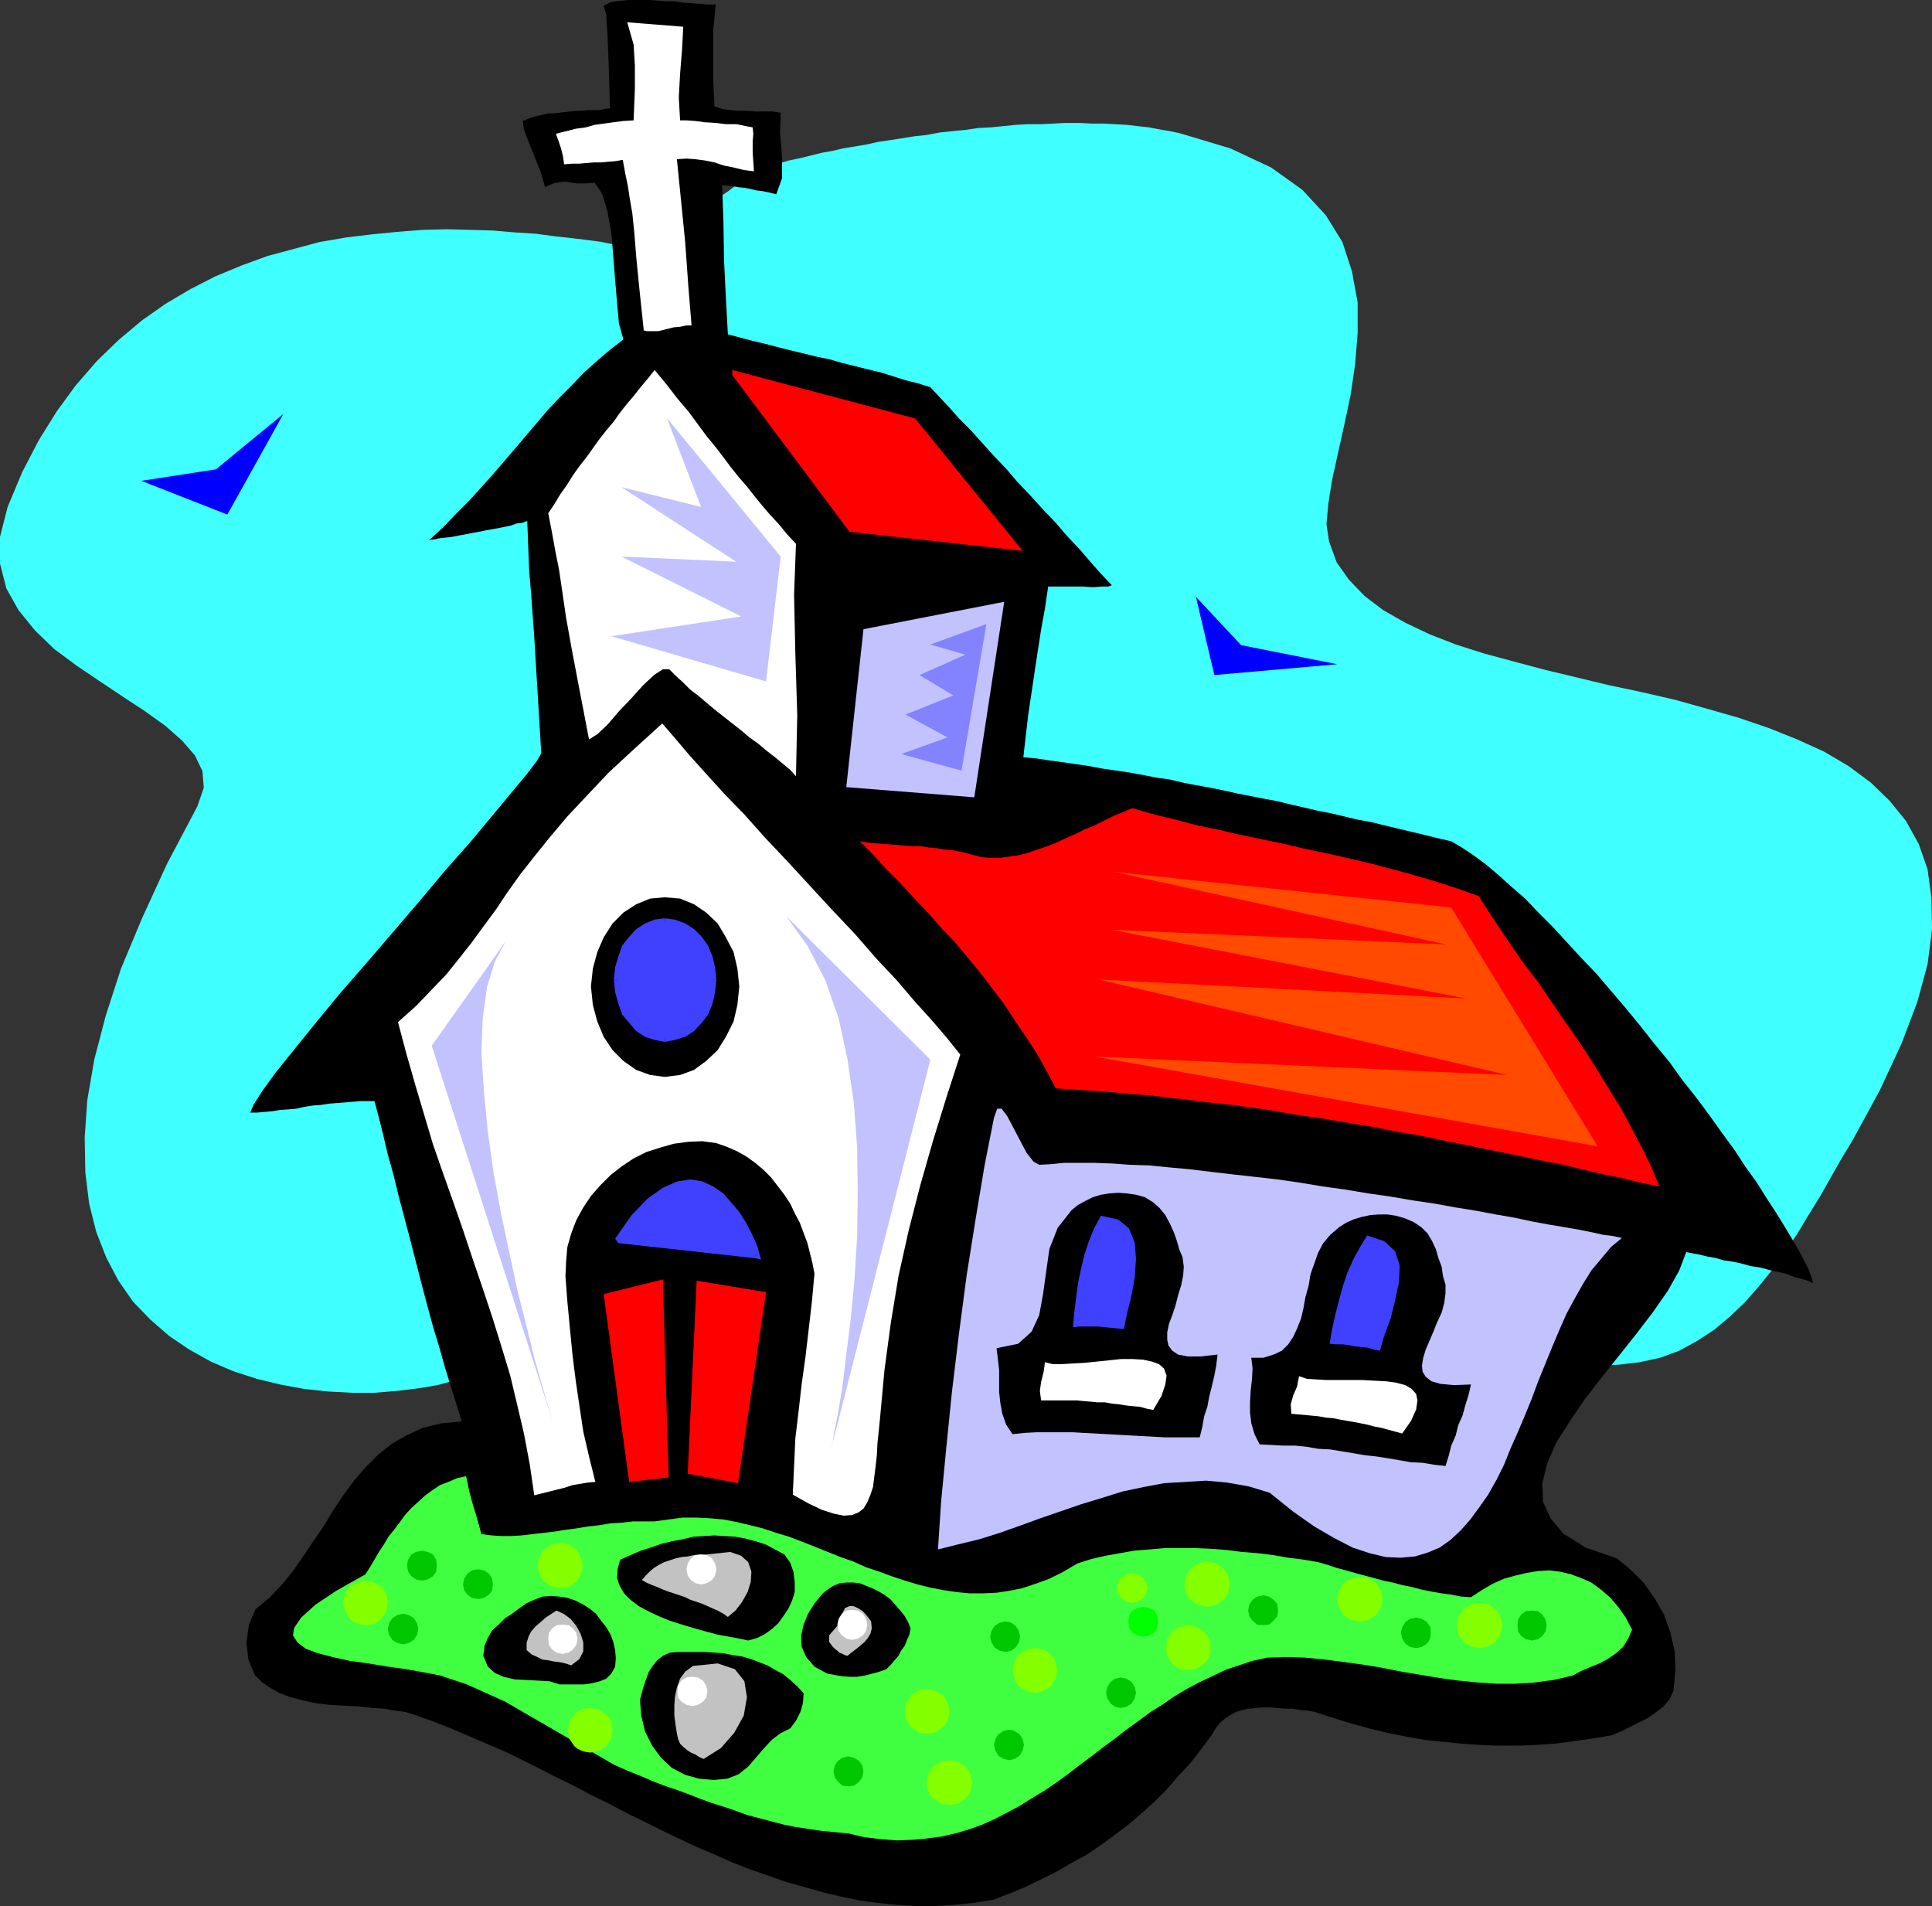 <?xml version="1.0" encoding="UTF-8" standalone="no"?>
<svg
   version="1.0"
   width="129.724mm"
   height="127.964mm"
   id="svg71"
   sodipodi:docname="Church 27.wmf"
   xmlns:inkscape="http://www.inkscape.org/namespaces/inkscape"
   xmlns:sodipodi="http://sodipodi.sourceforge.net/DTD/sodipodi-0.dtd"
   xmlns="http://www.w3.org/2000/svg"
   xmlns:svg="http://www.w3.org/2000/svg">
  <rect width="100%" height="100%" fill="#333333" stroke="none"/>
  <sodipodi:namedview
     id="namedview71"
     pagecolor="#ffffff"
     bordercolor="#000000"
     borderopacity="0.25"
     inkscape:showpageshadow="2"
     inkscape:pageopacity="0.0"
     inkscape:pagecheckerboard="0"
     inkscape:deskcolor="#d1d1d1"
     inkscape:document-units="mm" />
  <defs
     id="defs1">
    <pattern
       id="WMFhbasepattern"
       patternUnits="userSpaceOnUse"
       width="6"
       height="6"
       x="0"
       y="0" />
  </defs>
  <path
     style="fill:#40ffff;fill-opacity:1;fill-rule:evenodd;stroke:none"
     d="M 1.939,128.627 0,136.222 v 6.787 l 1.616,6.302 3.07,5.494 4.202,5.171 4.848,4.686 5.656,4.201 5.979,4.04 5.818,3.878 5.656,3.717 5.171,3.717 4.202,3.717 3.232,3.717 1.939,4.04 0.323,4.201 -1.616,4.686 -7.757,14.705 -6.302,13.735 -5.333,12.766 -3.878,11.958 -2.909,11.15 -1.778,10.342 -0.646,9.372 0.162,8.888 0.97,7.918 1.778,7.11 2.586,6.625 3.07,5.817 3.717,5.333 4.363,4.525 4.848,4.201 5.01,3.393 5.494,3.07 5.656,2.424 5.979,1.939 5.979,1.454 6.141,1.131 5.979,0.646 6.141,0.323 h 5.656 l 5.818,-0.485 5.333,-0.646 4.848,-0.808 4.686,-1.293 4.04,-1.293 3.555,-1.616 2.909,-1.778 2.262,-1.778 3.07,-2.747 2.747,-2.909 2.586,-3.232 2.586,-3.232 2.424,-3.232 2.424,-3.393 2.262,-3.555 2.424,-3.393 2.586,-3.232 2.586,-3.07 2.747,-2.909 2.747,-2.747 3.394,-2.424 3.394,-2.262 3.555,-1.939 4.202,-1.293 5.494,-0.97 5.333,-0.646 5.333,-0.485 h 5.171 l 5.333,0.323 5.171,0.485 5.171,0.646 5.171,1.131 5.01,1.293 5.01,1.293 5.171,1.616 4.848,1.778 5.01,2.101 5.01,2.101 5.01,2.101 5.01,2.424 4.202,1.939 4.525,2.262 4.686,1.939 4.525,1.939 4.686,1.778 4.686,1.939 4.525,1.778 4.686,1.778 4.686,1.616 4.848,1.616 4.686,1.454 4.686,1.454 4.848,1.293 4.686,1.293 4.848,1.131 4.686,1.293 5.01,0.97 4.848,1.131 4.848,0.808 4.848,0.808 5.01,0.646 5.01,0.646 4.848,0.646 5.01,0.485 5.01,0.323 4.848,0.162 5.01,0.323 5.171,0.162 h 5.01 l 5.01,-0.162 5.171,-0.323 5.01,-0.162 5.494,-0.646 5.171,-1.131 4.848,-1.778 4.686,-2.585 4.202,-2.747 4.04,-3.393 3.717,-3.555 3.555,-4.04 3.394,-4.201 3.232,-4.525 3.07,-4.525 2.909,-4.848 2.909,-4.686 2.747,-4.848 2.747,-4.848 2.747,-4.525 6.949,-12.766 5.494,-11.796 4.04,-10.665 2.586,-9.534 1.131,-8.888 -0.162,-7.918 -0.97,-7.272 -2.262,-6.464 -3.232,-5.817 -4.202,-5.171 -4.686,-4.525 -5.656,-4.201 -6.302,-3.717 -6.787,-3.07 -7.272,-2.909 -7.595,-2.585 -7.918,-2.262 -8.08,-2.262 -8.403,-1.939 -8.403,-1.778 -8.08,-1.939 -8.08,-1.939 -7.918,-2.101 -7.757,-2.101 -7.11,-2.262 -6.626,-2.585 -6.141,-2.909 -5.656,-3.232 -4.686,-3.555 -4.04,-4.201 -3.07,-4.363 -1.939,-5.333 -0.646,-4.363 0.485,-5.333 0.97,-5.979 1.454,-6.625 1.616,-7.272 1.616,-7.595 1.131,-7.756 0.646,-7.918 v -7.756 l -1.454,-7.918 -2.424,-7.433 -4.202,-6.787 -5.979,-6.464 -7.918,-5.656 -10.342,-4.848 -12.928,-3.878 -2.424,-0.485 -2.747,-0.485 -2.586,-0.485 -2.909,-0.323 -2.747,-0.323 -2.909,-0.162 -3.07,-0.162 h -2.909 l -3.232,-0.162 h -3.07 l -3.232,0.162 -3.232,0.162 h -3.232 l -3.07,0.162 -3.232,0.323 -3.232,0.323 -3.232,0.162 -3.232,0.485 -3.394,0.323 -3.07,0.323 -3.394,0.646 -3.07,0.323 -3.07,0.485 -3.07,0.485 -3.232,0.485 -2.909,0.646 -2.909,0.485 -2.909,0.485 -2.747,0.646 -2.747,0.485 -2.586,0.646 -2.586,0.646 -3.07,0.646 -2.747,0.808 -2.747,1.131 -2.586,1.293 -2.424,1.293 -2.586,1.454 -2.262,1.778 -2.424,1.616 -2.262,1.778 -2.262,1.778 -2.262,1.778 -2.586,1.616 -2.424,1.616 -2.424,1.454 -2.747,1.616 -2.747,1.131 h -0.808 l -1.293,-0.162 -2.101,-0.162 -2.747,-0.485 -3.07,-0.646 -3.555,-0.485 -4.04,-0.485 -4.363,-0.485 -4.848,-0.646 -5.171,-0.323 -5.656,-0.485 -5.656,-0.162 -5.979,-0.162 -6.302,0.162 -6.141,0.485 -6.626,0.646 -6.626,0.808 -6.626,1.131 -6.626,1.778 -6.626,1.778 -6.626,2.424 -6.626,2.747 -6.302,3.232 -6.302,3.717 -5.979,4.201 -5.979,5.009 -5.494,5.333 -5.333,6.14 -4.848,6.625 -4.525,7.272 -4.202,8.08 z"
     id="path1" />
  <path
     style="fill:#000000;fill-opacity:1;fill-rule:evenodd;stroke:none"
     d="m 137.36,191.163 -1.778,-29.571 -0.808,-11.15 -0.485,-5.656 -0.485,-12.604 -1.293,0.485 -1.454,0.162 -1.293,0.485 -1.454,0.323 -1.616,0.323 -1.778,0.323 -1.778,0.323 -1.616,0.323 -1.778,0.323 -1.616,0.323 -1.778,0.323 -1.616,0.323 -1.454,0.162 -1.616,0.162 -1.454,0.323 -1.293,0.162 3.555,-3.232 3.394,-3.555 3.232,-3.232 3.07,-3.393 2.909,-3.232 2.909,-3.393 2.909,-3.393 2.747,-3.232 2.747,-3.232 2.747,-3.232 2.909,-3.07 3.07,-3.07 2.909,-3.07 3.232,-2.909 3.394,-2.909 3.555,-2.747 -1.131,-4.04 -0.485,-5.333 -0.485,-5.817 -0.485,-6.14 -0.485,-5.817 -0.97,-5.333 -1.293,-4.363 -1.939,-2.909 -2.586,0.162 h -1.778 l -1.293,-0.162 -0.97,-0.162 -0.97,-0.162 -1.293,0.162 -1.616,0.323 -2.101,0.97 -0.646,-2.262 -0.646,-2.101 -0.808,-1.939 -0.808,-2.101 -0.808,-1.939 -0.808,-2.101 -0.808,-2.101 -0.323,-2.262 1.131,-0.485 1.293,-0.485 1.293,-0.323 1.454,-0.323 1.293,-0.323 h 1.454 l 1.293,-0.162 1.454,-0.162 1.454,-0.162 1.454,-0.162 h 1.454 l 1.454,-0.162 h 1.454 1.293 l 1.454,-0.323 1.454,-0.162 -0.323,-10.827 -0.323,-7.918 -0.323,-5.009 -0.646,-2.262 0.97,-0.485 0.97,-0.485 1.293,-0.162 1.454,-0.162 L 159.661,0 h 1.454 1.939 1.939 l 1.939,0.162 2.101,0.162 h 2.101 l 2.101,0.323 2.101,0.162 2.101,0.162 2.101,0.162 h 2.101 l -0.646,6.464 v 6.464 6.464 l 0.323,6.464 1.939,0.646 2.101,0.323 1.939,0.162 h 2.262 l 2.101,0.162 h 2.101 2.262 l 2.101,0.323 -0.162,5.171 0.485,5.817 v 5.656 l -1.454,4.04 -1.939,-0.485 -1.616,-0.323 -1.454,-0.162 -1.293,-0.323 -1.616,-0.323 -1.616,-0.162 -1.939,-0.323 -2.262,-0.162 0.323,9.049 0.162,10.019 0.485,9.857 0.485,8.888 3.07,0.808 3.07,0.808 3.394,0.808 3.07,0.808 3.232,0.808 3.394,0.808 3.232,0.808 3.232,0.646 3.394,0.97 3.232,0.808 3.232,0.808 3.394,0.808 3.07,0.97 3.07,0.97 3.232,0.808 3.07,0.97 2.262,2.424 2.424,2.585 2.586,2.909 2.909,2.909 2.909,3.232 2.909,3.232 3.232,3.393 2.909,3.393 3.232,3.393 3.232,3.555 3.232,3.393 2.909,3.393 3.07,3.232 2.909,3.393 2.586,2.909 2.747,2.909 -0.97,0.323 h -1.454 l -2.424,0.162 -2.424,-0.162 h -2.747 -2.586 -1.939 -1.616 l -0.808,5.494 -0.97,5.333 -0.808,5.171 -0.808,5.333 -0.808,5.494 -0.808,5.333 -0.646,5.494 -0.646,5.656 3.394,0.323 3.232,0.485 3.555,0.485 3.394,0.485 3.232,0.485 3.394,0.646 3.394,0.485 3.394,0.485 3.394,0.646 3.394,0.646 3.394,0.485 3.394,0.808 3.394,0.646 3.555,0.646 3.232,0.646 3.555,0.808 3.394,0.646 3.232,0.646 3.555,0.646 3.232,0.808 3.555,0.808 3.394,0.808 3.394,0.646 3.394,0.808 3.394,0.808 3.555,0.646 3.232,0.808 3.394,0.808 3.394,0.808 3.394,0.808 3.232,0.808 3.555,0.808 2.747,1.616 2.909,1.939 3.07,2.262 3.07,2.585 3.232,2.909 3.717,3.232 3.394,3.555 3.717,3.717 3.394,3.717 3.878,4.201 3.717,3.878 3.717,4.363 3.717,4.363 3.717,4.525 3.555,4.525 3.878,4.686 3.232,4.525 3.717,4.686 3.232,4.363 3.232,4.525 3.07,4.201 2.747,4.201 2.909,4.04 2.424,3.878 2.424,3.717 2.101,3.393 1.939,3.232 1.616,2.747 1.454,2.747 1.131,2.262 0.808,2.101 0.323,1.454 -1.293,-0.646 -1.616,-0.485 -1.939,-0.485 -1.939,-0.808 -2.262,-0.485 -2.101,-0.485 -2.424,-0.646 -2.262,-0.323 -2.262,-0.646 -2.262,-0.485 -2.262,-0.323 -2.262,-0.646 -1.939,-0.323 -1.939,-0.485 -1.778,-0.323 -1.616,-0.323 -1.778,4.686 -2.909,5.171 -3.717,5.333 -4.202,5.494 -4.363,5.494 -4.525,5.656 -4.363,5.656 -3.717,5.494 -3.394,5.333 -2.262,5.171 -1.293,5.171 0.162,4.686 1.939,4.201 3.232,3.878 5.656,3.555 7.918,2.747 3.555,2.909 3.232,3.232 2.747,3.878 2.424,4.201 1.616,4.525 1.131,4.848 0.162,4.848 -0.485,5.171 -0.97,2.101 -1.616,1.939 -1.939,1.454 -2.101,1.454 -2.262,1.131 -2.262,1.131 -2.262,1.131 -2.424,0.97 -4.848,0.808 -4.686,0.646 -4.848,0.646 -4.848,0.323 -4.525,0.162 h -4.848 l -4.686,-0.162 -4.686,-0.323 -4.686,-0.485 -4.686,-0.485 -4.525,-0.808 -4.848,-0.97 -4.686,-1.131 -4.686,-1.293 -4.686,-1.454 -4.525,-1.454 -1.778,-0.323 -1.778,-0.162 -1.939,-0.323 h -1.939 l -1.939,-0.162 -1.778,-0.162 h -1.778 l -1.939,0.162 -1.778,0.162 -1.616,0.323 -1.616,0.485 -1.454,0.808 -1.454,0.97 -1.131,0.97 -1.131,1.454 -0.97,1.616 -2.747,3.717 -2.747,3.555 -3.07,3.232 -2.909,3.393 -3.07,3.07 -3.232,2.909 -3.394,2.909 -3.394,2.585 -3.555,2.585 -3.555,2.424 -3.878,2.101 -3.878,2.262 -3.878,1.939 -4.04,1.939 -3.878,1.616 -4.202,1.616 -5.171,0.808 -4.848,0.485 -5.01,0.323 h -4.848 l -4.848,-0.323 -4.686,-0.485 -4.686,-0.646 -4.686,-0.97 -4.686,-1.131 -4.525,-1.293 -4.686,-1.293 -4.525,-1.616 -4.686,-1.616 -4.525,-1.778 -4.363,-1.939 -4.525,-1.939 -4.525,-2.101 -4.363,-2.101 -4.525,-2.262 -4.363,-2.101 -4.525,-2.424 -4.363,-2.101 -4.525,-2.424 -4.363,-2.101 -4.363,-2.262 -4.525,-2.262 -4.363,-2.101 -4.525,-1.939 -4.525,-1.939 -4.525,-1.939 -4.525,-1.778 -4.525,-1.616 -2.586,-0.808 -2.586,-0.323 -2.747,-0.485 -2.747,-0.162 -2.586,-0.323 -2.909,-0.162 -2.909,-0.162 -2.747,-0.162 -2.747,-0.323 -2.586,-0.485 -2.586,-0.646 -2.424,-0.646 -2.424,-0.97 -2.262,-1.293 -2.101,-1.454 -1.778,-1.778 -1.616,-3.878 -0.485,-4.363 0.646,-4.525 1.616,-3.878 3.555,-2.909 3.07,-3.232 2.909,-3.555 2.586,-3.717 2.586,-3.878 2.586,-3.717 2.424,-4.04 2.586,-3.878 2.747,-3.717 2.909,-3.393 3.07,-3.07 3.394,-2.747 3.878,-2.262 4.202,-1.939 4.686,-1.131 5.171,-0.485 -1.293,-4.201 -1.454,-4.686 -1.454,-4.686 -1.454,-5.171 -1.616,-5.333 -1.454,-5.333 -1.454,-5.494 -1.454,-5.656 -1.454,-5.656 -1.454,-5.494 -1.454,-5.494 -1.293,-5.333 -1.454,-5.171 -1.131,-4.848 -1.131,-4.525 -1.131,-4.201 h -1.778 -1.778 l -1.939,0.162 -1.939,0.162 -1.939,0.162 -2.101,0.162 -2.101,0.323 -2.101,0.162 -2.101,0.323 -2.101,0.485 -2.101,0.162 -2.101,0.162 -1.939,0.323 -1.939,0.162 -1.778,0.162 h -1.778 l 0.808,-1.939 2.262,-3.555 3.394,-4.686 4.686,-5.817 5.494,-6.787 5.979,-7.272 6.626,-7.595 6.787,-7.918 6.787,-7.918 6.626,-7.918 6.302,-7.11 5.656,-6.787 4.686,-5.656 4.04,-4.848 2.586,-3.393 z"
     id="path2" />
  <path
     style="fill:#40ff40;fill-opacity:1;fill-rule:evenodd;stroke:none"
     d="m 92.758,399.454 1.131,-1.778 1.131,-1.939 1.131,-1.939 1.293,-1.939 1.131,-1.939 1.454,-1.778 1.454,-1.939 1.293,-1.778 1.616,-1.778 1.778,-1.616 1.778,-1.616 1.778,-1.293 1.939,-1.293 2.101,-0.808 2.262,-0.97 2.262,-0.485 0.808,3.878 0.97,3.555 1.131,3.717 0.97,3.555 2.586,0.323 2.424,0.162 h 2.586 l 2.586,-0.162 2.747,-0.323 2.747,-0.323 2.909,-0.323 2.909,-0.485 2.586,-0.323 2.909,-0.485 2.909,-0.323 2.909,-0.485 2.909,-0.162 2.747,-0.323 h 2.747 2.747 l 3.555,-0.485 3.555,-0.485 h 3.394 l 3.394,0.162 3.555,0.323 3.394,0.646 3.394,0.808 3.232,0.808 3.394,1.131 3.232,0.97 3.394,1.293 3.232,1.293 3.232,1.293 3.232,1.293 3.232,1.131 3.232,1.454 3.394,1.131 3.07,1.131 3.394,1.131 3.232,0.97 3.232,0.808 3.394,0.646 3.232,0.485 3.394,0.323 h 3.232 l 3.555,-0.162 3.232,-0.485 3.232,-0.646 3.394,-1.131 3.555,-1.293 3.555,-1.778 3.555,-2.101 3.555,-1.131 3.555,-0.808 3.555,-0.646 3.717,-0.646 3.878,-0.323 3.878,-0.323 h 3.878 4.04 l 3.878,0.162 4.04,0.323 3.878,0.485 4.04,0.323 3.878,0.485 3.717,0.646 3.878,0.485 3.717,0.646 2.262,0.646 2.424,0.808 2.424,0.646 2.262,0.646 2.424,0.646 2.424,0.646 2.262,0.646 2.424,0.485 2.424,0.646 2.424,0.485 2.424,0.646 2.424,0.485 2.747,0.485 2.424,0.323 2.424,0.485 2.586,0.162 2.747,-1.778 2.747,-1.616 2.909,-1.293 2.909,-0.808 2.747,-0.646 2.909,-0.485 2.909,-0.162 2.747,0.323 2.747,0.646 2.586,0.97 2.586,1.131 2.424,1.778 2.262,1.939 2.101,2.424 1.939,2.747 1.616,3.07 -0.97,2.262 -1.293,2.101 -1.778,1.616 -2.101,1.454 -2.101,1.131 -2.424,0.97 -2.262,0.97 -2.101,1.131 -4.848,1.131 -4.848,0.646 -4.848,0.323 h -4.686 l -4.848,-0.323 -5.01,-0.485 -4.686,-0.646 -4.848,-0.808 -4.848,-0.808 -4.848,-0.97 -4.848,-0.808 -4.848,-0.646 -4.848,-0.646 -5.01,-0.485 -4.686,-0.162 -5.01,0.162 -3.717,0.808 -3.394,1.131 -3.394,1.131 -3.394,1.616 -3.394,1.616 -3.07,1.616 -3.232,1.939 -3.07,2.101 -3.07,1.939 -3.07,2.262 -2.909,2.101 -2.909,2.262 -3.07,2.262 -2.909,2.262 -3.07,2.262 -2.909,2.262 -2.909,2.101 -3.07,2.101 -3.232,1.939 -3.07,1.939 -3.07,1.616 -3.07,1.616 -3.232,1.454 -3.555,1.293 -3.394,0.97 -3.555,0.808 -3.717,0.485 -3.555,0.323 -4.04,0.162 -3.878,-0.323 -4.202,-0.485 -4.202,-0.97 -3.394,-0.323 -3.394,-0.323 -3.232,-0.485 -3.232,-0.485 -3.232,-0.646 -3.07,-0.808 -3.07,-0.808 -3.07,-0.808 -3.07,-1.131 -2.909,-0.97 -3.07,-0.97 -3.07,-1.131 -2.909,-1.131 -3.07,-1.131 -2.909,-0.97 -2.909,-1.131 -3.394,-1.454 -3.232,-1.293 -3.232,-1.454 -3.07,-1.778 -3.07,-1.778 -3.07,-1.778 -3.07,-1.778 -3.07,-1.778 -3.07,-1.778 -3.07,-1.778 -3.07,-1.778 -3.07,-1.778 -3.232,-1.454 -3.232,-1.454 -3.232,-1.454 -3.394,-1.131 -3.394,-1.131 -4.202,-0.808 -4.525,-0.808 -4.686,-0.646 -4.848,-0.808 -4.686,-0.646 -4.363,-0.97 -3.717,-0.97 -3.07,-1.131 -2.101,-1.616 -1.131,-1.778 0.323,-1.939 1.778,-2.585 3.555,-3.232 5.333,-3.555 z"
     id="path3" />
  <path
     style="fill:#ffffff;fill-opacity:1;fill-rule:evenodd;stroke:none"
     d="m 101,259.354 4.525,-4.04 4.04,-4.201 3.717,-3.878 3.232,-4.04 3.07,-3.878 3.07,-4.201 3.232,-4.363 2.909,-4.363 3.232,-4.525 3.555,-4.525 4.04,-5.009 4.363,-5.171 5.01,-5.333 5.494,-5.817 6.464,-5.979 7.11,-6.464 3.07,3.555 3.555,4.201 4.202,4.686 4.848,5.333 5.171,5.333 5.333,5.979 5.656,5.979 5.656,6.14 5.656,6.14 5.818,6.14 5.333,6.14 5.171,5.494 4.686,5.494 4.525,5.009 3.717,4.363 3.232,4.04 -3.555,10.988 -3.394,10.988 -3.232,11.311 -2.909,11.311 -2.586,11.635 -1.939,11.796 -1.616,11.958 -1.131,12.281 -0.323,3.232 -0.323,3.07 -0.162,3.07 -0.323,2.909 -0.323,2.585 -0.323,2.585 -0.646,1.939 -0.808,1.939 -0.97,1.616 -1.293,0.97 -1.616,0.646 -2.101,0.162 -2.424,-0.485 -3.07,-0.97 -3.394,-1.616 -4.04,-2.262 0.323,-7.11 0.323,-7.11 0.808,-6.787 0.808,-7.11 0.97,-6.948 0.808,-6.948 0.808,-6.948 0.646,-7.11 -0.485,-2.585 -0.646,-2.585 -0.646,-2.585 -0.97,-2.585 -0.97,-2.585 -1.293,-2.424 -1.131,-2.424 -1.616,-2.424 -1.616,-2.101 -1.616,-2.101 -1.939,-1.939 -2.101,-1.778 -2.262,-1.616 -2.262,-1.293 -2.586,-1.131 -2.747,-0.97 -3.555,-0.485 -3.717,0.162 -3.555,0.485 -3.394,0.97 -3.555,1.131 -3.232,1.616 -2.909,1.939 -2.909,2.262 -2.586,2.585 -2.424,2.747 -1.939,2.909 -1.778,3.232 -1.293,3.393 -0.97,3.393 -0.323,3.717 -0.162,3.717 0.485,6.464 0.646,6.787 0.646,6.625 0.808,6.464 0.97,6.625 0.97,6.464 1.454,6.302 1.616,6.464 -1.939,0.162 -1.939,0.323 -1.939,0.323 -1.939,0.646 -1.939,0.485 -1.939,0.485 -1.939,0.485 -1.939,0.485 -1.131,-7.756 -1.454,-7.756 -1.778,-7.595 -1.778,-7.433 -2.262,-7.433 -2.262,-7.272 -2.424,-7.272 -2.424,-7.11 -2.424,-7.272 -2.586,-7.433 -2.586,-7.272 -2.586,-7.433 -2.262,-7.595 -2.262,-7.595 -2.262,-7.918 z"
     id="path4" />
  <path
     style="fill:#ffffff;fill-opacity:1;fill-rule:evenodd;stroke:none"
     d="m 141.077,33.934 2.586,-0.646 2.586,-0.646 2.424,-0.323 2.262,-0.646 2.424,-0.323 2.262,-0.323 2.586,-0.323 2.586,-0.162 0.323,-7.918 V 16.482 l -0.323,-5.171 -1.616,-5.656 14.221,1.131 -0.323,5.979 -0.485,5.979 -0.323,5.979 0.323,5.817 h 1.616 l 2.262,0.162 2.424,0.323 2.747,0.162 2.586,0.323 h 2.747 l 2.262,0.485 1.778,0.323 0.162,1.616 -0.162,1.939 v 2.909 l 0.323,4.686 -2.586,-0.323 -2.586,-0.646 -2.424,-0.485 -2.424,-0.808 -2.424,-0.485 -2.424,-0.323 -2.262,-0.162 -2.424,0.162 0.97,9.695 1.131,11.311 0.808,11.311 0.808,9.857 h -1.293 l -1.454,0.323 -1.778,0.162 -1.939,0.485 -1.939,0.485 h -1.616 -1.293 l -0.808,-0.162 -1.131,-10.665 -0.808,-8.241 -0.485,-6.14 -0.485,-4.686 -0.646,-3.717 -0.485,-3.232 -0.646,-3.07 -0.646,-3.555 -1.778,0.323 -1.939,0.162 -1.778,0.162 h -1.778 l -1.939,0.162 -1.939,0.162 h -1.778 l -1.939,0.162 -0.323,-2.101 -0.485,-1.939 -0.646,-1.939 z"
     id="path5" />
  <path
     style="fill:#ffffff;fill-opacity:1;fill-rule:evenodd;stroke:none"
     d="m 166.125,93.885 3.07,3.717 2.747,3.555 2.747,3.232 2.262,3.07 2.262,3.07 2.262,2.747 2.101,2.747 1.939,2.585 1.939,2.424 2.101,2.424 1.778,2.262 2.101,2.585 1.939,2.262 2.262,2.424 2.101,2.585 2.262,2.424 -0.485,12.927 0.323,14.866 0.485,15.674 -0.323,15.513 -1.454,-1.616 -1.939,-1.616 -1.939,-1.616 -2.101,-1.616 -2.101,-1.778 -2.262,-1.616 -2.101,-1.778 -2.262,-1.778 -2.262,-1.778 -2.262,-1.778 -2.101,-1.778 -2.101,-1.778 -1.939,-1.454 -1.939,-1.939 -1.778,-1.616 -1.616,-1.616 h -1.616 l -2.262,1.454 -2.747,2.585 -2.909,3.232 -3.232,3.393 -2.909,3.393 -2.586,2.424 -2.101,1.293 -2.424,-12.604 -1.939,-10.18 -1.454,-8.08 -0.97,-6.625 -0.808,-5.494 -0.97,-4.848 -0.808,-4.525 -0.97,-5.009 1.616,-2.424 1.454,-2.424 1.616,-2.262 1.616,-2.585 1.616,-2.262 1.778,-2.262 1.616,-2.262 1.616,-2.262 1.778,-2.262 1.778,-2.101 1.616,-2.262 1.778,-2.262 1.778,-2.101 1.778,-2.262 1.778,-2.101 z"
     id="path6" />
  <path
     style="fill:#000000;fill-opacity:1;fill-rule:evenodd;stroke:none"
     d="m 133.481,406.888 2.101,-0.97 2.101,-0.808 2.101,-0.162 2.101,0.162 2.101,0.323 1.939,0.646 1.939,0.97 1.778,1.131 1.616,1.293 1.293,1.778 1.293,1.616 1.131,1.939 0.646,1.778 0.485,2.101 0.162,2.101 -0.162,2.101 -0.97,1.778 -1.293,1.293 -1.616,0.646 -1.939,0.485 -2.101,0.323 h -1.939 -2.262 -1.939 l -2.586,-0.808 -2.909,-0.162 -2.909,-0.162 -3.07,-0.162 -2.747,-0.646 -2.262,-0.97 -1.778,-1.616 -1.131,-2.747 0.323,-2.585 0.808,-1.939 1.131,-1.939 1.616,-1.454 1.616,-1.616 1.778,-1.131 1.939,-1.454 z"
     id="path7" />
  <path
     style="fill:#c2c2c2;fill-opacity:1;fill-rule:evenodd;stroke:none"
     d="m 141.238,408.665 1.778,0.808 1.778,1.293 1.454,1.778 1.131,2.101 0.646,2.101 v 2.262 l -0.97,1.939 -2.101,1.616 -1.454,-0.485 -1.454,-0.323 -1.454,-0.162 -1.454,-0.323 -1.454,-0.162 -1.293,-0.646 -1.454,-0.646 -1.293,-1.131 v -1.778 l 0.485,-1.616 0.646,-1.293 1.131,-1.293 1.293,-1.131 1.293,-1.131 1.454,-0.97 z"
     id="path8" />
  <path
     style="fill:#000000;fill-opacity:1;fill-rule:evenodd;stroke:none"
     d="m 168.225,301.045 2.101,-0.808 2.262,-0.162 h 2.101 l 2.101,0.323 1.939,0.646 1.939,0.97 1.778,1.293 1.616,1.293 1.616,1.778 1.454,1.778 1.131,1.778 1.293,2.101 0.97,2.101 0.808,2.101 0.485,2.262 0.485,2.101 h -2.424 -2.586 -2.586 l -2.424,-0.162 h -2.424 -2.424 l -2.586,-0.162 h -2.424 -2.586 -2.424 -2.424 l -2.424,0.162 -2.424,0.162 h -2.424 l -2.586,0.162 -2.262,0.323 0.162,-3.555 0.808,-3.393 1.293,-3.07 1.939,-2.909 2.262,-2.424 2.909,-2.101 2.747,-1.616 z"
     id="path9" />
  <path
     style="fill:#000000;fill-opacity:1;fill-rule:evenodd;stroke:none"
     d="m 157.398,395.738 2.586,-1.131 2.586,-1.131 2.586,-0.808 2.747,-0.97 2.747,-0.646 2.586,-0.485 2.747,-0.646 2.747,-0.162 2.586,-0.162 2.586,0.162 2.747,0.162 2.586,0.485 2.424,0.646 2.586,0.808 2.424,1.293 2.424,1.293 1.454,2.101 0.808,2.262 0.323,2.585 v 2.585 l -0.646,2.101 -0.97,2.101 -1.293,1.939 -1.293,1.778 -1.616,1.454 -1.778,1.293 -1.939,0.97 -2.262,0.646 -2.262,-0.485 -2.586,-0.485 -2.747,-0.485 -3.07,-0.808 -2.909,-0.808 -3.232,-0.97 -3.07,-0.97 -2.747,-1.131 -2.747,-1.293 -2.424,-1.293 -2.101,-1.616 -1.616,-1.616 -1.131,-1.939 -0.646,-1.939 0.162,-2.424 z"
     id="path10" />
  <path
     style="fill:#000000;fill-opacity:1;fill-rule:evenodd;stroke:none"
     d="m 165.963,348.715 1.293,1.131 0.485,1.454 -0.162,1.454 -0.646,1.616 -0.97,1.131 -1.293,0.646 -1.616,-0.323 -1.616,-1.131 -0.808,-1.293 v -0.97 l 0.323,-0.97 0.808,-0.808 0.97,-0.646 1.293,-0.485 0.97,-0.485 z"
     id="path11" />
  <path
     style="fill:#c2c2c2;fill-opacity:1;fill-rule:evenodd;stroke:none"
     d="m 185.355,393.799 2.747,0.97 1.778,1.616 0.808,2.424 -0.162,2.585 -0.808,2.585 -1.454,2.585 -1.616,2.101 -1.939,1.616 -1.131,-0.808 -1.454,-0.808 -1.131,-0.485 -1.454,-0.646 -1.454,-0.646 -1.454,-0.485 -1.454,-0.485 -1.293,-0.646 -1.454,-0.485 -1.454,-0.485 -1.454,-0.485 -1.293,-0.485 -1.454,-0.646 -1.293,-0.485 -1.454,-0.646 -1.131,-0.646 0.97,-1.131 1.131,-1.131 0.97,-0.808 1.293,-0.808 1.293,-0.646 1.454,-0.485 1.454,-0.485 1.454,-0.323 1.616,-0.162 1.454,-0.323 1.454,-0.162 h 1.778 l 1.454,-0.162 1.616,-0.162 1.454,-0.162 z"
     id="path12" />
  <path
     style="fill:#000000;fill-opacity:1;fill-rule:evenodd;stroke:none"
     d="m 170.003,419.33 2.101,-0.162 h 2.424 2.101 2.262 l 2.424,0.162 2.262,0.162 2.424,0.485 2.262,0.323 2.262,0.646 2.101,0.808 2.101,0.808 1.939,1.131 2.101,1.131 1.778,1.454 1.778,1.616 1.616,1.778 -0.162,2.424 -0.646,2.262 -1.131,2.262 -1.454,1.939 -2.586,1.293 -2.101,1.616 -2.101,2.262 -1.939,2.262 -1.939,2.262 -2.424,1.939 -2.909,1.131 -3.394,0.323 -3.717,-0.323 -3.555,-0.97 -3.394,-1.778 -2.747,-2.585 -2.262,-3.07 -1.778,-3.555 -0.97,-4.04 -0.323,-4.04 0.485,-1.778 0.485,-1.778 0.646,-1.778 0.646,-1.778 0.97,-1.454 1.131,-1.454 1.454,-1.131 z"
     id="path13" />
  <path
     style="fill:#c2c2c2;fill-opacity:1;fill-rule:evenodd;stroke:none"
     d="m 175.821,422.724 6.302,-0.646 4.363,1.454 2.424,3.07 0.646,4.04 -0.808,4.686 -2.424,4.363 -3.394,3.878 -4.363,2.747 -1.131,-0.485 -0.97,-0.646 -1.131,-0.485 -0.97,-0.646 -0.97,-0.808 -0.808,-0.808 -0.485,-1.131 -0.323,-1.454 -0.323,-2.101 -0.323,-2.424 v -2.585 l 0.162,-2.262 0.485,-2.262 0.808,-2.262 1.293,-1.778 z"
     id="path14" />
  <path
     style="fill:#000000;fill-opacity:1;fill-rule:evenodd;stroke:none"
     d="m 182.931,352.593 1.293,-0.808 1.293,-0.808 1.454,-0.323 h 1.131 l 0.97,0.162 0.808,0.97 0.485,1.454 v 2.101 l -0.646,0.323 -0.808,0.485 -0.646,0.646 -0.646,0.485 -0.808,0.646 -0.808,0.323 h -0.808 -0.97 l -1.131,-1.131 -0.808,-1.293 v -1.454 z"
     id="path15" />
  <path
     style="fill:#000000;fill-opacity:1;fill-rule:evenodd;stroke:none"
     d="m 208.787,404.302 1.454,-1.131 1.293,-0.808 1.616,-0.646 1.616,-0.162 h 1.778 l 1.616,0.162 1.616,0.646 1.616,0.646 1.616,0.808 1.616,0.97 1.454,1.131 1.131,1.293 1.293,1.454 1.131,1.454 0.808,1.454 0.646,1.616 -0.323,1.616 -0.646,1.454 -0.485,1.293 -0.97,1.293 -0.646,1.293 -0.97,1.131 -0.97,1.131 -1.131,1.131 -1.778,0.646 -1.778,0.485 -1.939,0.485 -1.939,0.323 h -1.939 l -1.939,-0.162 -1.939,-0.323 -1.778,-0.323 -3.232,-1.778 -2.101,-2.424 -1.131,-2.585 -0.162,-2.747 0.646,-2.909 1.131,-2.747 1.616,-2.585 z"
     id="path16" />
  <path
     style="fill:#ff0000;fill-opacity:1;fill-rule:evenodd;stroke:none"
     d="m 249.025,217.502 2.262,0.162 h 2.586 l 2.262,-0.323 2.262,-0.323 2.586,-0.646 2.262,-0.808 2.424,-0.808 2.424,-0.97 2.424,-1.131 2.586,-1.131 2.262,-1.131 2.424,-0.97 2.586,-1.293 2.262,-1.131 2.424,-0.97 2.262,-0.97 5.656,1.616 5.333,1.293 5.494,1.454 5.494,1.131 5.494,1.293 5.494,1.131 5.494,1.131 5.494,1.293 5.494,1.131 5.656,1.293 5.494,1.293 5.494,1.454 5.333,1.454 5.494,1.616 5.494,1.778 5.494,1.939 2.909,4.525 2.909,4.363 3.07,4.525 3.07,4.363 3.232,4.201 3.07,4.525 3.07,4.525 3.07,4.363 3.07,4.525 2.909,4.686 2.909,4.686 2.909,4.686 2.586,4.848 2.586,4.848 2.424,5.009 2.101,5.009 -4.848,-0.97 -4.525,-1.131 -4.848,-0.97 -4.848,-1.131 -4.686,-1.131 -4.848,-0.97 -4.686,-0.97 -4.686,-0.97 -4.848,-0.97 -4.686,-0.97 -4.848,-0.97 -4.686,-0.97 -4.848,-0.97 -4.848,-0.808 -4.686,-0.97 -4.848,-0.808 -4.848,-0.808 -4.686,-0.808 -4.848,-0.646 -4.848,-0.808 -4.686,-0.808 -4.848,-0.646 -4.848,-0.646 -4.848,-0.485 -4.848,-0.646 -4.686,-0.485 -5.01,-0.646 -4.686,-0.323 -4.848,-0.485 -4.686,-0.323 -5.01,-0.323 -4.686,-0.323 -2.424,-4.525 -2.424,-4.363 -2.747,-4.201 -2.747,-4.04 -2.747,-4.201 -3.07,-4.04 -3.07,-4.04 -3.07,-3.717 -3.232,-3.878 -3.555,-3.717 -3.394,-3.878 -3.394,-3.555 -3.394,-3.717 -3.555,-3.555 -3.394,-3.717 -3.555,-3.555 1.939,0.323 1.778,0.162 2.101,0.162 1.939,0.162 2.101,0.162 1.778,0.162 2.101,0.162 h 1.939 l 2.101,0.323 1.939,0.162 1.778,0.323 1.939,0.162 1.939,0.323 1.939,0.485 1.778,0.485 z"
     id="path17" />
  <path
     style="fill:#c2c2c2;fill-opacity:1;fill-rule:evenodd;stroke:none"
     d="m 213.312,411.251 0.485,-1.939 0.646,-1.293 1.131,-0.485 h 0.97 l 1.131,0.485 1.293,0.808 1.131,1.293 0.97,1.293 0.162,1.778 -0.323,1.293 -0.646,1.131 -0.808,0.97 -1.131,0.97 -0.97,0.808 -1.293,0.97 -0.97,0.808 -0.646,-0.162 -0.646,-0.323 -0.808,-0.323 -0.485,-0.485 -0.646,-0.485 -0.646,-0.646 -0.323,-0.485 -0.485,-0.646 v -1.616 l 0.97,-1.131 1.131,-1.293 z"
     id="path18" />
  <path
     style="fill:#c2c2ff;fill-opacity:1;fill-rule:evenodd;stroke:none"
     d="m 252.257,283.593 0.808,-2.262 h 1.131 l 1.454,1.939 1.454,2.747 1.778,3.393 1.616,3.07 1.778,2.262 1.454,0.808 3.07,-0.162 3.232,-0.323 h 3.878 3.878 l 4.525,0.162 4.363,0.323 5.01,0.162 4.848,0.485 5.333,0.485 5.333,0.646 5.494,0.646 5.818,0.646 5.656,0.646 5.656,0.808 5.818,0.97 5.818,0.808 5.818,0.97 5.656,0.808 5.656,0.97 5.494,0.808 5.333,0.97 5.01,0.808 5.171,0.97 4.686,0.808 4.525,0.97 4.363,0.808 3.878,0.646 3.717,0.646 3.232,0.646 2.909,0.646 2.586,0.323 2.101,0.485 -2.747,2.262 -2.424,2.909 -2.586,3.07 -2.101,3.393 -2.101,3.717 -2.101,3.878 -1.778,4.04 -1.778,4.201 -1.778,4.363 -1.778,4.363 -1.616,4.363 -1.778,4.363 -1.778,4.201 -1.939,4.363 -1.616,4.04 -1.939,3.878 -2.101,3.717 -2.262,3.232 -2.262,3.07 -2.424,2.747 -2.586,2.424 -2.747,1.939 -3.07,1.293 -3.232,0.97 -3.555,0.323 -3.878,-0.162 -4.04,-0.97 -4.363,-1.454 -4.686,-2.424 -5.01,-2.909 -5.494,-3.878 -5.818,-4.686 -5.333,-1.616 -5.494,-0.97 -5.333,-0.485 -5.333,0.323 -5.333,0.323 -5.171,0.97 -5.333,1.131 -5.171,1.616 -5.333,1.616 -5.171,1.778 -5.171,1.778 -5.333,1.939 -5.01,1.778 -5.171,1.616 -5.333,1.293 -5.171,1.293 0.808,-12.281 1.293,-13.412 1.454,-14.382 1.778,-14.705 1.939,-14.705 2.262,-14.22 2.262,-13.574 z"
     id="path19" />
  <path
     style="fill:#000000;fill-opacity:1;fill-rule:evenodd;stroke:none"
     d="m 252.904,342.089 5.494,-1.131 3.394,-3.07 1.939,-4.201 0.97,-5.333 0.808,-5.817 0.808,-5.656 2.101,-5.333 3.555,-4.525 1.616,-1.293 1.778,-0.97 1.939,-0.97 2.101,-0.646 2.101,-0.323 2.262,-0.162 2.262,0.162 2.262,0.323 2.262,0.646 2.101,1.293 1.616,1.454 1.454,1.778 1.131,2.101 0.97,2.101 0.808,2.262 0.646,2.262 0.808,1.939 0.323,2.424 -0.162,2.262 -0.485,2.424 -0.808,2.585 -0.646,2.585 -0.808,2.424 -0.808,2.101 -0.485,2.262 v 1.939 l 0.323,1.454 0.97,1.293 1.454,0.97 2.424,0.485 h 3.232 l 4.363,-0.485 -0.323,2.747 -0.485,2.585 -0.646,2.747 -0.646,2.585 -0.485,2.585 -0.808,2.424 -0.485,2.747 -0.646,2.585 h -2.909 -2.909 -3.07 l -2.909,-0.162 -2.909,-0.162 -2.909,-0.162 -3.07,-0.162 -2.747,-0.162 -3.07,-0.162 -3.07,-0.162 -2.747,-0.162 h -3.07 -3.07 -2.909 l -3.07,0.162 -3.07,0.323 -1.616,-2.424 -0.97,-2.747 -0.485,-2.585 -0.323,-2.909 v -2.747 -2.909 l -0.323,-2.747 z"
     id="path20" />
  <path
     style="fill:#ffffff;fill-opacity:1;fill-rule:evenodd;stroke:none"
     d="m 265.185,345.644 1.939,0.485 h 2.424 l 2.747,-0.162 2.909,-0.162 3.232,-0.323 3.07,-0.323 3.07,-0.323 h 2.747 l 2.747,0.162 2.262,0.485 1.778,0.646 1.293,1.131 0.646,1.778 -0.323,2.262 -0.97,2.909 -2.101,3.555 -1.616,-0.323 -1.778,-0.485 -1.939,-0.162 -1.454,-0.162 -2.101,-0.323 -1.616,-0.162 -1.778,-0.323 h -1.939 l -1.616,-0.162 -1.939,-0.162 -1.616,-0.162 h -1.778 -1.939 -1.778 -1.778 -1.778 l -0.323,-2.424 0.323,-2.262 0.646,-2.585 z"
     id="path21" />
  <path
     style="fill:#4040ff;fill-opacity:1;fill-rule:evenodd;stroke:none"
     d="m 279.406,308.478 4.363,0.97 2.747,2.262 1.454,3.555 0.323,4.201 -0.323,4.686 -0.808,4.525 -1.131,4.525 -0.808,4.04 -1.616,-0.162 -1.616,-0.162 -1.616,-0.162 -1.616,-0.162 h -1.778 -1.454 -1.616 l -1.616,0.162 0.323,-3.717 0.485,-3.878 0.485,-3.717 0.808,-3.717 0.808,-3.393 1.131,-3.393 1.293,-3.232 z"
     id="path22" />
  <path
     style="fill:#00ff00;fill-opacity:1;fill-rule:evenodd;stroke:none"
     d="m 286.355,411.412 0.162,1.616 0.808,1.131 1.293,0.808 1.454,0.323 1.616,-0.323 1.293,-0.808 0.646,-1.131 0.323,-1.616 -0.323,-1.454 -0.646,-1.293 -1.293,-0.646 -1.616,-0.323 -1.454,0.323 -1.293,0.646 -0.808,1.293 z"
     id="path23" />
  <path
     style="fill:#01c701;fill-opacity:1;fill-rule:evenodd;stroke:none"
     d="m 355.52,414.321 0.323,1.454 0.808,1.293 1.131,0.808 1.616,0.323 1.454,-0.323 1.293,-0.808 0.808,-1.293 0.162,-1.454 -0.162,-1.454 -0.808,-1.293 -1.293,-0.808 -1.454,-0.323 -1.616,0.323 -1.131,0.808 -0.808,1.293 z"
     id="path24" />
  <path
     style="fill:#01c701;fill-opacity:1;fill-rule:evenodd;stroke:none"
     d="m 385.092,412.382 0.162,1.616 0.808,1.131 1.131,0.808 1.616,0.323 1.454,-0.323 1.131,-0.808 0.808,-1.131 0.323,-1.616 -0.323,-1.454 -0.808,-1.293 -1.131,-0.808 -1.454,-0.162 -1.616,0.162 -1.131,0.808 -0.808,1.293 z"
     id="path25" />
  <path
     style="fill:#01c701;fill-opacity:1;fill-rule:evenodd;stroke:none"
     d="m 252.257,442.761 0.323,1.454 0.808,1.293 1.293,0.808 1.454,0.323 1.293,-0.323 1.293,-0.808 0.808,-1.293 0.323,-1.454 -0.323,-1.454 -0.808,-1.293 -1.293,-0.808 -1.293,-0.323 -1.454,0.323 -1.293,0.808 -0.808,1.293 z"
     id="path26" />
  <path
     style="fill:#01c701;fill-opacity:1;fill-rule:evenodd;stroke:none"
     d="m 251.288,415.29 0.323,1.454 0.808,1.293 1.293,0.808 1.454,0.323 1.454,-0.323 1.131,-0.808 0.808,-1.293 0.323,-1.454 -0.323,-1.454 -0.808,-1.293 -1.131,-0.808 -1.454,-0.323 -1.454,0.323 -1.293,0.808 -0.808,1.293 z"
     id="path27" />
  <path
     style="fill:#01c701;fill-opacity:1;fill-rule:evenodd;stroke:none"
     d="m 211.534,449.548 0.323,1.454 0.808,1.131 1.131,0.97 1.454,0.162 1.454,-0.162 1.293,-0.97 0.808,-1.131 0.323,-1.454 -0.323,-1.616 -0.808,-1.131 -1.293,-0.808 -1.454,-0.323 -1.454,0.323 -1.131,0.808 -0.808,1.131 z"
     id="path28" />
  <path
     style="fill:#01c701;fill-opacity:1;fill-rule:evenodd;stroke:none"
     d="m 98.414,413.351 0.323,1.454 0.808,1.293 1.293,0.808 1.454,0.323 1.454,-0.323 1.293,-0.808 0.808,-1.293 0.323,-1.454 -0.323,-1.454 -0.808,-1.293 -1.293,-0.808 -1.454,-0.323 -1.454,0.323 -1.293,0.808 -0.808,1.293 z"
     id="path29" />
  <path
     style="fill:#01c701;fill-opacity:1;fill-rule:evenodd;stroke:none"
     d="m 103.262,397.192 0.323,1.616 0.808,1.131 1.131,0.808 1.616,0.323 1.454,-0.323 1.293,-0.808 0.808,-1.131 0.162,-1.616 -0.162,-1.454 -0.808,-1.293 -1.293,-0.646 -1.454,-0.323 -1.616,0.323 -1.131,0.646 -0.808,1.293 z"
     id="path30" />
  <path
     style="fill:#01c701;fill-opacity:1;fill-rule:evenodd;stroke:none"
     d="m 117.483,402.04 0.323,1.454 0.808,1.131 1.131,0.808 1.616,0.323 1.454,-0.323 1.293,-0.808 0.808,-1.131 0.162,-1.454 -0.162,-1.454 -0.808,-1.293 -1.293,-0.808 -1.454,-0.323 -1.616,0.323 -1.131,0.808 -0.808,1.293 z"
     id="path31" />
  <path
     style="fill:#01c701;fill-opacity:1;fill-rule:evenodd;stroke:none"
     d="m 316.736,408.665 0.323,1.454 0.808,1.131 1.131,0.97 1.616,0.162 1.454,-0.162 1.131,-0.97 0.97,-1.131 0.162,-1.454 -0.162,-1.616 -0.97,-1.131 -1.131,-0.808 -1.454,-0.323 -1.616,0.323 -1.131,0.808 -0.808,1.131 z"
     id="path32" />
  <path
     style="fill:#01c701;fill-opacity:1;fill-rule:evenodd;stroke:none"
     d="m 280.699,429.51 0.323,1.454 0.808,1.293 1.131,0.808 1.454,0.323 1.454,-0.323 1.293,-0.808 0.808,-1.293 0.323,-1.454 -0.323,-1.454 -0.808,-1.293 -1.293,-0.808 -1.454,-0.323 -1.454,0.323 -1.131,0.808 -0.808,1.293 z"
     id="path33" />
  <path
     style="fill:#83ff00;fill-opacity:1;fill-rule:evenodd;stroke:none"
     d="m 283.446,403.009 0.323,1.454 0.808,1.131 1.293,0.808 1.454,0.323 1.454,-0.323 1.293,-0.808 0.808,-1.131 0.323,-1.454 -0.323,-1.454 -0.808,-1.293 -1.293,-0.808 -1.454,-0.323 -1.454,0.323 -1.293,0.808 -0.808,1.293 z"
     id="path34" />
  <path
     style="fill:#83ff00;fill-opacity:1;fill-rule:evenodd;stroke:none"
     d="m 339.36,405.756 0.162,1.131 0.323,1.131 0.485,0.808 0.646,0.97 0.97,0.646 0.97,0.646 1.131,0.162 1.131,0.162 1.131,-0.162 0.97,-0.162 0.97,-0.646 0.97,-0.646 0.646,-0.97 0.646,-0.808 0.162,-1.131 0.162,-1.131 -0.162,-1.131 -0.162,-1.131 -0.646,-0.808 -0.646,-0.97 -0.97,-0.646 -0.97,-0.485 -0.97,-0.323 -1.131,-0.162 -1.131,0.162 -1.131,0.323 -0.97,0.485 -0.97,0.646 -0.646,0.97 -0.485,0.808 -0.323,1.131 z"
     id="path35" />
  <path
     style="fill:#83ff00;fill-opacity:1;fill-rule:evenodd;stroke:none"
     d="m 256.944,423.693 0.162,1.131 0.323,1.131 0.485,0.97 0.646,0.97 0.97,0.646 0.97,0.485 1.131,0.323 1.131,0.162 0.97,-0.162 1.131,-0.323 0.97,-0.485 0.808,-0.646 0.646,-0.97 0.646,-0.97 0.162,-1.131 0.162,-1.131 -0.162,-0.97 -0.162,-1.131 -0.646,-0.97 -0.646,-0.808 -0.808,-0.646 -0.97,-0.646 -1.131,-0.162 -0.97,-0.162 -1.131,0.162 -1.131,0.162 -0.97,0.646 -0.97,0.646 -0.646,0.808 -0.485,0.97 -0.323,1.131 z"
     id="path36" />
  <path
     style="fill:#83ff00;fill-opacity:1;fill-rule:evenodd;stroke:none"
     d="m 229.633,434.358 0.162,0.97 0.162,1.131 0.646,0.97 0.646,0.808 0.808,0.646 0.97,0.646 1.131,0.323 h 0.97 1.131 l 1.131,-0.323 0.97,-0.646 0.97,-0.646 0.646,-0.808 0.485,-0.97 0.323,-1.131 0.162,-0.97 -0.162,-1.131 -0.323,-1.131 -0.485,-0.97 -0.646,-0.97 -0.97,-0.646 -0.97,-0.485 -1.131,-0.323 -1.131,-0.162 -0.97,0.162 -1.131,0.323 -0.97,0.485 -0.808,0.646 -0.646,0.97 -0.646,0.97 -0.162,1.131 z"
     id="path37" />
  <path
     style="fill:#83ff00;fill-opacity:1;fill-rule:evenodd;stroke:none"
     d="m 235.128,452.295 0.162,1.131 0.323,1.131 0.485,0.97 0.808,0.808 0.97,0.646 0.808,0.646 1.131,0.162 1.131,0.162 1.131,-0.162 1.131,-0.162 0.808,-0.646 0.97,-0.646 0.808,-0.808 0.485,-0.97 0.162,-1.131 0.323,-1.131 -0.323,-0.97 -0.162,-1.131 -0.485,-0.97 -0.808,-0.97 -0.97,-0.646 -0.808,-0.646 -1.131,-0.162 -1.131,-0.162 -1.131,0.162 -1.131,0.162 -0.808,0.646 -0.97,0.646 -0.808,0.97 -0.485,0.97 -0.323,1.131 z"
     id="path38" />
  <path
     style="fill:#83ff00;fill-opacity:1;fill-rule:evenodd;stroke:none"
     d="m 136.39,397.192 0.162,1.131 0.323,1.131 0.485,0.97 0.808,0.97 0.97,0.646 0.97,0.646 0.97,0.162 1.131,0.162 1.131,-0.162 1.131,-0.162 0.808,-0.646 0.97,-0.646 0.646,-0.97 0.485,-0.97 0.323,-1.131 0.162,-1.131 -0.162,-0.97 -0.323,-1.131 -0.485,-0.97 -0.646,-0.97 -0.97,-0.646 -0.808,-0.646 -1.131,-0.162 -1.131,-0.162 -1.131,0.162 -0.97,0.162 -0.97,0.646 -0.97,0.646 -0.808,0.97 -0.485,0.97 -0.323,1.131 z"
     id="path39" />
  <path
     style="fill:#83ff00;fill-opacity:1;fill-rule:evenodd;stroke:none"
     d="m 144.147,438.883 0.162,1.131 0.162,1.131 0.646,0.97 0.646,0.97 0.808,0.646 0.97,0.485 1.131,0.323 1.131,0.162 0.97,-0.162 1.131,-0.323 0.97,-0.485 0.97,-0.646 0.646,-0.97 0.646,-0.97 0.162,-1.131 0.162,-1.131 -0.162,-0.97 -0.162,-1.131 -0.646,-0.97 -0.646,-0.808 -0.97,-0.646 -0.97,-0.646 -1.131,-0.162 -0.97,-0.162 -1.131,0.162 -1.131,0.162 -0.97,0.646 -0.808,0.646 -0.646,0.808 -0.646,0.97 -0.162,1.131 z"
     id="path40" />
  <path
     style="fill:#83ff00;fill-opacity:1;fill-rule:evenodd;stroke:none"
     d="m 300.576,402.04 0.162,1.131 0.162,1.131 0.646,0.808 0.646,0.808 0.97,0.808 0.97,0.485 1.131,0.323 1.131,0.162 0.97,-0.162 1.131,-0.323 0.97,-0.485 0.97,-0.808 0.646,-0.808 0.646,-0.808 0.162,-1.131 0.162,-1.131 -0.162,-1.131 -0.162,-1.131 -0.646,-0.97 -0.646,-0.808 -0.97,-0.808 -0.97,-0.485 -1.131,-0.323 -0.97,-0.162 -1.131,0.162 -1.131,0.323 -0.97,0.485 -0.97,0.808 -0.646,0.808 -0.646,0.97 -0.162,1.131 z"
     id="path41" />
  <path
     style="fill:#83ff00;fill-opacity:1;fill-rule:evenodd;stroke:none"
     d="m 295.889,418.199 0.162,1.131 0.162,0.97 0.646,0.97 0.646,0.808 0.808,0.808 0.97,0.485 1.131,0.323 h 1.131 0.97 l 1.131,-0.323 0.97,-0.485 0.97,-0.808 0.808,-0.808 0.485,-0.97 0.323,-0.97 v -1.131 -1.131 l -0.323,-1.131 -0.485,-0.97 -0.808,-0.97 -0.97,-0.646 -0.97,-0.485 -1.131,-0.323 -0.97,-0.162 -1.131,0.162 -1.131,0.323 -0.97,0.485 -0.808,0.646 -0.646,0.97 -0.646,0.97 -0.162,1.131 z"
     id="path42" />
  <path
     style="fill:#83ff00;fill-opacity:1;fill-rule:evenodd;stroke:none"
     d="m 369.74,412.382 0.162,1.131 0.162,1.131 0.646,0.97 0.646,0.97 0.97,0.646 0.97,0.485 1.131,0.323 0.97,0.162 1.131,-0.162 1.131,-0.323 0.97,-0.485 0.97,-0.646 0.646,-0.97 0.485,-0.97 0.323,-1.131 0.162,-1.131 -0.162,-1.131 -0.323,-0.97 -0.485,-0.97 -0.646,-0.97 -0.97,-0.646 -0.97,-0.646 -1.131,-0.162 -1.131,-0.162 -0.97,0.162 -1.131,0.162 -0.97,0.646 -0.97,0.646 -0.646,0.97 -0.646,0.97 -0.162,0.97 z"
     id="path43" />
  <path
     style="fill:#83ff00;fill-opacity:1;fill-rule:evenodd;stroke:none"
     d="m 87.102,406.726 0.162,0.97 0.323,1.131 0.485,0.97 0.646,0.97 0.97,0.646 0.97,0.646 1.131,0.162 1.131,0.162 0.97,-0.162 1.131,-0.162 0.97,-0.646 0.808,-0.646 0.646,-0.97 0.646,-0.97 0.162,-1.131 0.162,-0.97 -0.162,-1.131 -0.162,-1.131 -0.646,-0.97 -0.646,-0.808 -0.808,-0.646 -0.97,-0.485 -1.131,-0.323 -0.97,-0.162 -1.131,0.162 -1.131,0.323 -0.97,0.485 -0.97,0.646 -0.646,0.808 -0.485,0.97 -0.323,1.131 z"
     id="path44" />
  <path
     style="fill:#000000;fill-opacity:1;fill-rule:evenodd;stroke:none"
     d="m 317.544,344.513 h 3.07 l 2.586,-0.808 2.101,-0.97 1.616,-1.616 1.293,-1.939 0.97,-2.101 0.97,-2.424 0.646,-2.747 0.485,-2.747 0.808,-2.909 0.485,-2.909 0.97,-2.747 0.97,-2.747 1.293,-2.424 1.778,-2.101 2.262,-1.939 1.778,-1.131 1.778,-0.808 2.101,-0.646 2.262,-0.485 2.101,-0.162 h 2.262 l 2.101,0.323 2.262,0.646 2.262,0.97 1.939,1.293 1.616,1.616 1.131,1.939 0.97,2.101 0.646,2.262 0.808,2.101 0.323,2.424 0.646,2.101 v 2.262 l -0.323,2.424 -0.646,2.424 -1.131,2.424 -0.97,2.424 -0.97,2.262 -0.97,2.262 -0.646,2.101 -0.323,1.939 0.162,1.616 0.808,1.293 1.454,1.131 2.262,0.646 3.394,0.323 4.363,-0.162 -0.646,2.747 -0.808,2.585 -0.646,2.424 -1.131,2.585 -0.646,2.585 -1.131,2.585 -0.646,2.585 -0.808,2.585 -2.909,-0.323 -2.909,-0.485 -3.07,-0.162 -2.747,-0.485 -2.909,-0.485 -3.07,-0.485 -2.909,-0.323 -2.909,-0.485 -2.909,-0.485 -2.909,-0.485 -3.07,-0.162 -2.747,-0.485 -3.07,-0.323 h -3.07 l -2.909,-0.162 -3.07,-0.162 -1.293,-2.585 -0.808,-2.747 -0.323,-2.747 v -2.747 l 0.162,-2.747 0.323,-2.909 0.162,-2.747 z"
     id="path45" />
  <path
     style="fill:#ffffff;fill-opacity:1;fill-rule:evenodd;stroke:none"
     d="m 329.664,349.199 1.939,0.646 2.262,0.162 2.747,0.162 h 3.07 3.07 3.07 l 2.909,0.162 3.07,0.162 2.424,0.323 2.424,0.646 1.616,0.97 1.131,1.293 0.323,1.616 -0.323,2.262 -1.293,2.909 -2.262,3.232 -1.778,-0.485 -1.778,-0.485 -1.778,-0.485 -1.778,-0.323 -1.778,-0.485 -1.616,-0.323 -1.616,-0.323 -1.939,-0.323 -1.778,-0.323 -1.616,-0.323 -1.939,-0.162 -1.778,-0.323 -1.616,-0.162 -1.778,-0.162 -1.778,-0.162 -1.778,-0.162 -0.162,-2.424 0.646,-2.262 0.97,-2.262 z"
     id="path46" />
  <path
     style="fill:#4040ff;fill-opacity:1;fill-rule:evenodd;stroke:none"
     d="m 346.955,313.488 4.363,1.454 2.747,2.585 1.131,3.555 -0.162,4.201 -0.97,4.525 -1.131,4.686 -1.616,4.363 -1.131,3.878 -1.616,-0.323 -1.616,-0.485 -1.778,-0.162 -1.454,-0.162 -1.616,-0.323 -1.454,-0.162 h -1.616 l -1.616,-0.162 0.646,-3.717 0.808,-3.717 0.97,-3.717 0.97,-3.555 1.131,-3.393 1.454,-3.232 1.778,-3.232 z"
     id="path47" />
  <path
     style="fill:#ff4a00;fill-opacity:1;fill-rule:evenodd;stroke:none"
     d="m 368.286,230.268 37.168,60.597 -127.664,-22.784 104.717,4.686 -103.747,-24.239 93.405,4.848 -90.011,-17.452 84.84,3.717 -84.355,-18.421 z"
     id="path48" />
  <path
     style="fill:#c2c2ff;fill-opacity:1;fill-rule:evenodd;stroke:none"
     d="m 128.472,238.671 -18.907,26.663 30.542,94.854 -0.323,-1.131 -0.97,-3.232 -1.454,-5.009 -1.778,-6.302 -1.939,-7.918 -2.262,-8.888 -2.101,-9.695 -2.101,-10.019 -1.939,-10.503 -1.454,-10.342 -0.97,-10.18 -0.646,-9.695 0.323,-8.888 1.131,-8.08 1.939,-6.302 z"
     id="path49" />
  <path
     style="fill:#c2c2ff;fill-opacity:1;fill-rule:evenodd;stroke:none"
     d="m 199.576,232.53 36.522,36.358 -25.21,98.894 0.323,-0.97 0.485,-3.393 0.97,-4.848 1.131,-6.787 0.97,-8.08 1.131,-9.049 0.97,-10.18 0.646,-10.665 0.162,-11.15 -0.162,-11.473 -0.808,-11.15 -1.616,-11.15 -2.262,-10.503 -3.394,-9.695 -4.525,-8.726 z"
     id="path50" />
  <path
     style="fill:#c2c2ff;fill-opacity:1;fill-rule:evenodd;stroke:none"
     d="m 169.195,106.004 28.926,35.227 -3.717,31.672 -39.269,-11.473 32.966,-5.009 -30.381,-15.19 29.088,1.293 -29.088,-18.906 20.2,5.009 z"
     id="path51" />
  <path
     style="fill:#000000;fill-opacity:1;fill-rule:evenodd;stroke:none"
     d="m 168.71,273.251 3.878,-0.485 3.555,-1.293 3.07,-2.262 2.909,-2.747 2.101,-3.393 1.939,-3.878 0.97,-4.201 0.485,-4.686 -0.485,-4.525 -0.97,-4.201 -1.939,-3.717 -2.101,-3.555 -2.909,-2.747 -3.07,-2.101 -3.555,-1.454 -3.878,-0.323 -3.717,0.323 -3.555,1.454 -3.232,2.101 -2.747,2.747 -2.262,3.555 -1.616,3.717 -1.131,4.201 -0.485,4.525 0.485,4.686 1.131,4.201 1.616,3.878 2.262,3.393 2.747,2.747 3.232,2.262 3.555,1.293 z"
     id="path52" />
  <path
     style="fill:#0000ff;fill-opacity:1;fill-rule:evenodd;stroke:none"
     d="m 35.875,122.002 21.816,8.564 14.221,-25.531 -17.13,14.058 z"
     id="path53" />
  <path
     style="fill:#0000ff;fill-opacity:1;fill-rule:evenodd;stroke:none"
     d="m 303.484,151.411 4.686,19.876 31.189,-2.747 -24.402,-4.848 z"
     id="path54" />
  <path
     style="fill:#4040ff;fill-opacity:1;fill-rule:evenodd;stroke:none"
     d="m 168.71,263.394 2.424,-0.323 2.424,-0.808 2.101,-1.293 1.778,-1.939 1.454,-2.101 1.131,-2.585 0.646,-2.747 0.323,-3.07 -0.323,-2.909 -0.646,-2.585 -1.131,-2.585 -1.454,-2.262 -1.778,-1.778 -2.101,-1.293 -2.424,-0.808 -2.424,-0.323 -2.424,0.323 -2.262,0.808 -1.939,1.293 -1.778,1.778 -1.616,2.262 -0.97,2.585 -0.808,2.585 -0.162,2.909 0.162,3.07 0.808,2.747 0.97,2.585 1.616,2.101 1.778,1.939 1.939,1.293 2.262,0.808 z"
     id="path55" />
  <path
     style="fill:#4040ff;fill-opacity:1;fill-rule:evenodd;stroke:none"
     d="m 180.022,248.528 -0.162,2.909 -0.646,2.585 -1.131,2.424 -1.454,1.939 -1.616,1.778 -1.939,1.293 -1.939,0.808 -2.424,0.162 v 1.939 l 2.586,-0.485 2.586,-0.808 2.262,-1.454 1.939,-2.101 1.616,-2.101 1.131,-2.747 0.646,-2.909 0.323,-3.232 z"
     id="path56" />
  <path
     style="fill:#4040ff;fill-opacity:1;fill-rule:evenodd;stroke:none"
     d="m 168.71,234.954 2.424,0.162 1.939,0.808 1.939,1.131 1.616,1.616 1.454,2.101 1.131,2.424 0.646,2.585 0.162,2.747 h 1.778 l -0.323,-3.07 -0.646,-2.747 -1.131,-2.747 -1.616,-2.262 -1.939,-1.939 -2.262,-1.454 -2.586,-0.97 -2.586,-0.323 z"
     id="path57" />
  <path
     style="fill:#4040ff;fill-opacity:1;fill-rule:evenodd;stroke:none"
     d="m 157.721,248.528 0.162,-2.747 0.646,-2.585 1.131,-2.424 1.293,-2.101 1.616,-1.616 1.939,-1.131 1.939,-0.808 2.262,-0.162 v -1.939 l -2.586,0.323 -2.424,0.97 -2.262,1.454 -1.778,1.939 -1.778,2.262 -0.97,2.747 -0.808,2.747 -0.323,3.07 z"
     id="path58" />
  <path
     style="fill:#4040ff;fill-opacity:1;fill-rule:evenodd;stroke:none"
     d="m 168.71,262.425 -2.262,-0.162 -1.939,-0.808 -1.939,-1.293 -1.616,-1.778 -1.293,-1.939 -1.131,-2.424 -0.646,-2.585 -0.162,-2.909 h -1.939 l 0.323,3.232 0.808,2.909 0.97,2.747 1.778,2.101 1.778,2.101 2.262,1.454 2.424,0.808 2.586,0.485 z"
     id="path59" />
  <path
     style="fill:#ff0000;fill-opacity:1;fill-rule:evenodd;stroke:none"
     d="m 185.84,95.177 29.734,39.752 43.955,4.848 -27.31,-33.611 -46.379,-12.281 z"
     id="path60" />
  <path
     style="fill:#c2c2ff;fill-opacity:1;fill-rule:evenodd;stroke:none"
     d="m 219.129,159.652 -4.363,40.075 32.482,2.585 7.595,-49.609 z"
     id="path61" />
  <path
     style="fill:#8383ff;fill-opacity:1;fill-rule:evenodd;stroke:none"
     d="m 250.318,158.36 -6.302,37.166 -15.352,-4.201 11.797,-4.201 -10.666,-5.817 12.12,-4.848 -8.565,-5.171 11.635,-5.171 -8.888,-2.585 z"
     id="path62" />
  <path
     style="fill:#ffffff;fill-opacity:1;fill-rule:evenodd;stroke:none"
     d="m 171.942,429.187 0.162,1.616 0.808,0.97 1.293,0.808 1.454,0.323 1.454,-0.323 1.293,-0.808 0.808,-0.97 0.323,-1.616 -0.323,-1.454 -0.808,-1.293 -1.293,-0.808 -1.454,-0.162 -1.454,0.162 -1.293,0.808 -0.808,1.293 z"
     id="path63" />
  <path
     style="fill:#ffffff;fill-opacity:1;fill-rule:evenodd;stroke:none"
     d="m 212.504,412.22 0.323,1.616 0.808,1.131 1.131,0.808 1.454,0.323 1.454,-0.323 1.293,-0.808 0.808,-1.131 0.323,-1.616 -0.323,-1.454 -0.808,-1.293 -1.293,-0.808 -1.454,-0.162 -1.454,0.162 -1.131,0.808 -0.808,1.293 z"
     id="path64" />
  <path
     style="fill:#ffffff;fill-opacity:1;fill-rule:evenodd;stroke:none"
     d="m 174.205,398.162 0.323,1.616 0.808,1.131 1.131,0.808 1.454,0.323 1.454,-0.323 1.293,-0.808 0.808,-1.131 0.323,-1.616 -0.323,-1.454 -0.808,-1.293 -1.293,-0.808 -1.454,-0.162 -1.454,0.162 -1.131,0.808 -0.808,1.293 z"
     id="path65" />
  <path
     style="fill:#ffffff;fill-opacity:1;fill-rule:evenodd;stroke:none"
     d="m 139.137,415.775 0.162,1.616 0.808,1.131 1.131,0.808 1.454,0.323 1.616,-0.323 1.131,-0.808 0.808,-1.131 0.323,-1.616 -0.323,-1.454 -0.808,-1.131 -1.131,-0.808 -1.616,-0.162 -1.454,0.162 -1.131,0.808 -0.808,1.131 z"
     id="path66" />
  <path
     style="fill:#ff0000;fill-opacity:1;fill-rule:evenodd;stroke:none"
     d="m 153.197,328.354 6.464,47.67 10.019,-1.131 -1.454,-50.255 z"
     id="path67" />
  <path
     style="fill:#ff0000;fill-opacity:1;fill-rule:evenodd;stroke:none"
     d="m 176.79,324.961 -2.262,48.962 12.766,2.424 7.11,-48.477 z"
     id="path68" />
  <path
     style="fill:#4040ff;fill-opacity:1;fill-rule:evenodd;stroke:none"
     d="m 156.913,314.619 35.067,3.878 -0.162,-0.485 -0.485,-1.131 -0.646,-1.616 -0.97,-2.262 -1.293,-2.424 -1.454,-2.424 -1.939,-2.424 -2.101,-2.101 -2.262,-1.778 -2.586,-1.293 -2.909,-0.485 -3.07,0.485 -3.555,1.454 -3.555,2.747 -4.04,4.201 z"
     id="path69" />
  <path
     style="fill:#4040ff;fill-opacity:1;fill-rule:evenodd;stroke:none"
     d="m 191.173,318.82 0.808,-1.131 -35.067,-3.878 v 1.616 l 35.067,3.878 0.808,-1.131 -0.808,1.131 1.131,0.323 -0.323,-1.454 z"
     id="path70" />
  <path
     style="fill:#4040ff;fill-opacity:1;fill-rule:evenodd;stroke:none"
     d="m 156.913,313.811 0.646,1.293 4.04,-5.656 3.878,-4.04 3.555,-2.585 3.07,-1.454 3.07,-0.323 2.747,0.323 2.262,1.131 2.262,1.778 1.778,2.101 1.939,2.262 1.454,2.262 1.293,2.424 0.97,2.101 0.808,1.616 0.323,1.293 0.162,0.485 1.616,-0.646 -0.162,-0.323 -0.323,-1.293 -0.646,-1.616 -1.131,-2.424 -1.293,-2.424 -1.616,-2.585 -1.939,-2.262 -2.101,-2.424 -2.586,-1.778 -2.747,-1.293 -3.07,-0.485 -3.232,0.485 -3.717,1.616 -3.878,2.747 -4.04,4.201 -4.202,5.979 0.808,1.131 z"
     id="path71" />
</svg>
